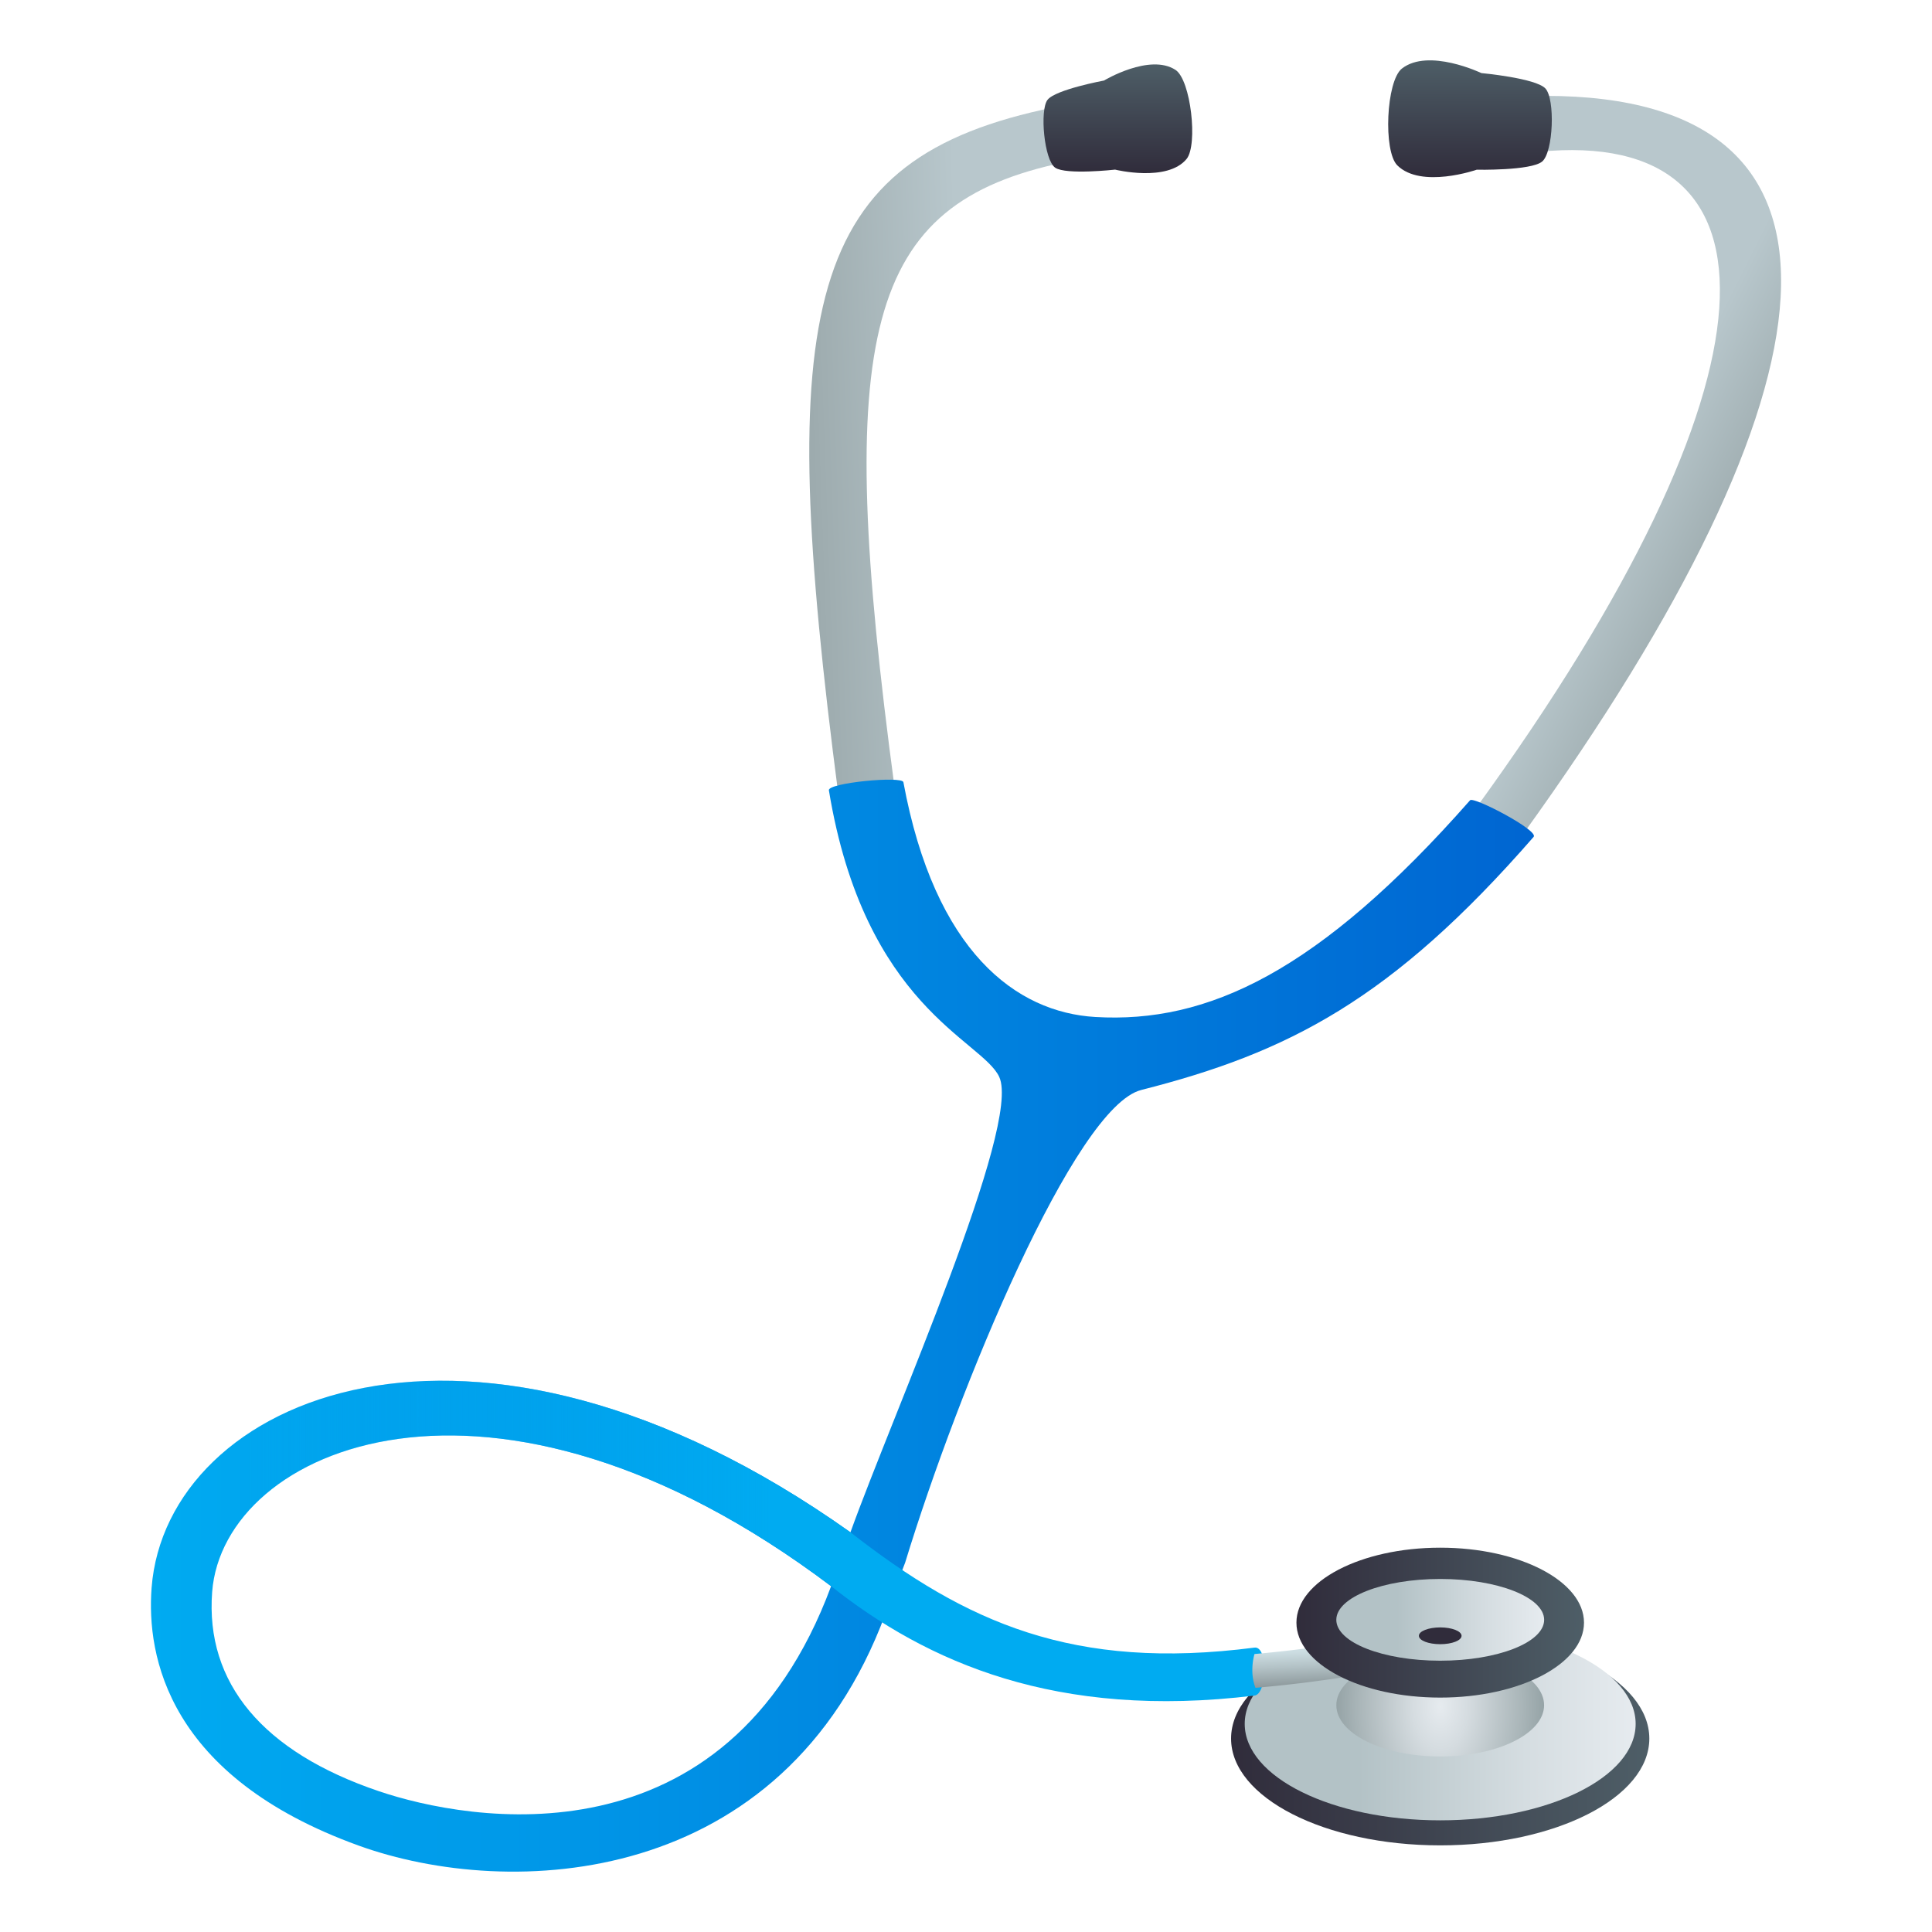 <svg xmlns="http://www.w3.org/2000/svg" viewBox="0 0 64 64"><linearGradient id="a" x1="40.781" x2="54.636" y1="57.595" y2="57.595" gradientUnits="userSpaceOnUse"><stop offset="0" stop-color="#302c3b"/><stop offset="1" stop-color="#4e5e67"/></linearGradient><path d="M54.636 57.592c0 1.953-3.102 3.538-6.927 3.538-3.826 0-6.928-1.585-6.928-3.538 0-1.951 3.101-3.532 6.928-3.532 3.826 0 6.927 1.581 6.927 3.532z" fill="url(#a)"/><linearGradient id="b" x1="41.233" x2="54.183" y1="57.106" y2="57.106" gradientUnits="userSpaceOnUse"><stop offset=".291" stop-color="#b3c2c6"/><stop offset=".721" stop-color="#d5dde1"/><stop offset="1" stop-color="#e6ebef"/></linearGradient><path d="M54.183 57.105c0 1.769-2.899 3.196-6.474 3.196-3.577 0-6.476-1.428-6.476-3.196 0-1.765 2.898-3.195 6.476-3.195 3.575 0 6.474 1.431 6.474 3.195z" fill="url(#b)"/><linearGradient id="c" x1="57.38" x2="54.006" y1="18.007" y2="16.32" gradientUnits="userSpaceOnUse"><stop offset="0" stop-color="#9caaad"/><stop offset=".094" stop-color="#9fadb0"/><stop offset="1" stop-color="#b8c7cc"/></linearGradient><path d="M48.902 26.758c10.387-14.302 10.387-22.552 2.076-21.73-.334.033-.127-1.852.208-1.852 11.101-.004 9.935 9.655-.712 24.426-.112.154-1.764-.58-1.572-.844z" fill="url(#c)"/><linearGradient id="d" x1="26.756" x2="31.94" y1="15.121" y2="14.933" gradientUnits="userSpaceOnUse"><stop offset="0" stop-color="#9caaad"/><stop offset=".094" stop-color="#9fadb0"/><stop offset="1" stop-color="#b8c7cc"/></linearGradient><path d="M35.261 5.376l-.345-1.82c-8.308 1.691-9.266 6.524-7.14 22.797l1.86-.252c-2.029-15.104-.988-19.354 5.625-20.725z" fill="url(#d)"/><linearGradient id="e" x1="5" x2="53.181" y1="43.913" y2="43.913" gradientUnits="userSpaceOnUse"><stop offset="0" stop-color="#00abf1"/><stop offset="1" stop-color="#0062d0"/></linearGradient><path d="M48.699 26.509c-5.018 5.7-8.702 7.4-12.417 7.18-2.614-.154-5.316-2.151-6.356-7.779-.039-.212-2.509.022-2.468.269 1.179 7.173 5.071 8.27 5.642 9.493.745 1.6-3.498 11.115-4.928 15.088-12.602-8.944-22.67-4.427-23.15 1.837-.172 2.264.539 6.254 6.854 8.539 5.006 1.811 14.073 1.438 17.452-7.667l.656-1.704c1.777-5.818 5.626-15.101 7.821-15.658 4.863-1.235 8.296-2.988 12.998-8.384.184-.212-1.988-1.345-2.104-1.214zM12.551 59.336c-3.843-1.3-5.753-3.583-5.523-6.601.366-4.787 9.257-8.672 20.503-.19-3.468 9.356-12.024 7.793-14.98 6.791z" fill="url(#e)"/><linearGradient id="f" x1="5.016" x2="41.884" y1="51.045" y2="51.045" gradientUnits="userSpaceOnUse"><stop offset=".085" stop-color="#00abf1" stop-opacity="0"/><stop offset=".558" stop-color="#00abf1"/></linearGradient><path d="M28.172 50.759c-12.602-8.944-22.67-4.427-23.15 1.837-.131 1.724 1.824 2.531 2.007.139.366-4.787 9.257-8.672 20.504-.19 3.179 2.518 7.462 4.424 14.025 3.623.419-.051.453-1.648 0-1.589-6.004.774-9.555-.829-13.386-3.82z" fill="url(#f)"/><linearGradient id="g" x1="43.267" x2="43.315" y1="54.688" y2="55.799" gradientUnits="userSpaceOnUse"><stop offset="0" stop-color="#cddee3"/><stop offset=".44" stop-color="#b4c3c7"/><stop offset="1" stop-color="#8f9b9e"/></linearGradient><path d="M44.831 54.379a46 46 0 01-3.274.413s-.181.571.032 1.119a42.475 42.475 0 003.083-.378c.424-.067.583-1.225.159-1.154z" fill="url(#g)"/><linearGradient id="h" x1="48.695" x2="48.695" y1="5.869" y2="2" gradientUnits="userSpaceOnUse"><stop offset="0" stop-color="#302c3b"/><stop offset="1" stop-color="#4e5e67"/></linearGradient><path d="M51.19 2.927c-.331-.342-2.117-.506-2.117-.506s-1.752-.84-2.634-.149c-.522.415-.621 2.733-.153 3.204.791.788 2.632.146 2.632.146s1.795.036 2.167-.27c.372-.308.438-2.078.105-2.425z" fill="url(#h)"/><linearGradient id="i" x1="37.031" x2="37.031" y1="5.735" y2="2.135" gradientUnits="userSpaceOnUse"><stop offset="0" stop-color="#302c3b"/><stop offset="1" stop-color="#4e5e67"/></linearGradient><path d="M34.956 5.556c.364.244 1.983.063 1.983.063s1.726.426 2.369-.354c.378-.464.142-2.62-.37-2.951-.859-.555-2.367.354-2.367.354s-1.6.297-1.869.637c-.267.342-.112 2.007.254 2.251z" fill="url(#i)"/><radialGradient id="j" cx="15.611" cy="78.842" r="3.279" gradientTransform="matrix(1.052 0 0 1.667 31.29 -74.904)" gradientUnits="userSpaceOnUse"><stop offset="0" stop-color="#e6ebef"/><stop offset=".265" stop-color="#d5dce0"/><stop offset=".788" stop-color="#a9b5b8"/><stop offset="1" stop-color="#95a3a6"/></radialGradient><path d="M51.15 56.486c0 .941-1.54 1.699-3.441 1.699-1.902 0-3.441-.758-3.441-1.699 0-.938 1.54-1.698 3.441-1.698 1.901 0 3.441.761 3.441 1.698z" fill="url(#j)"/><linearGradient id="k" x1="42.946" x2="52.472" y1="53.751" y2="53.751" gradientUnits="userSpaceOnUse"><stop offset="0" stop-color="#302c3b"/><stop offset="1" stop-color="#4e5e67"/></linearGradient><path d="M52.472 53.752c0 1.373-2.134 2.483-4.763 2.483-2.631 0-4.763-1.109-4.763-2.483 0-1.37 2.133-2.483 4.763-2.483 2.629-.001 4.763 1.113 4.763 2.483z" fill="url(#k)"/><linearGradient id="l" x1="44.267" x2="51.152" y1="53.659" y2="53.659" gradientUnits="userSpaceOnUse"><stop offset=".291" stop-color="#b3c2c6"/><stop offset=".721" stop-color="#d5dde1"/><stop offset="1" stop-color="#e6ebef"/></linearGradient><path d="M51.152 53.659c0 .749-1.542 1.354-3.443 1.354-1.902 0-3.442-.605-3.442-1.354 0-.748 1.541-1.354 3.442-1.354 1.901 0 3.443.606 3.443 1.354z" fill="url(#l)"/><path d="M48.416 54.188c0 .155-.317.278-.706.278-.391 0-.708-.123-.708-.278 0-.153.317-.278.708-.278.389 0 .706.125.706.278z" fill="#302c3b"/></svg>